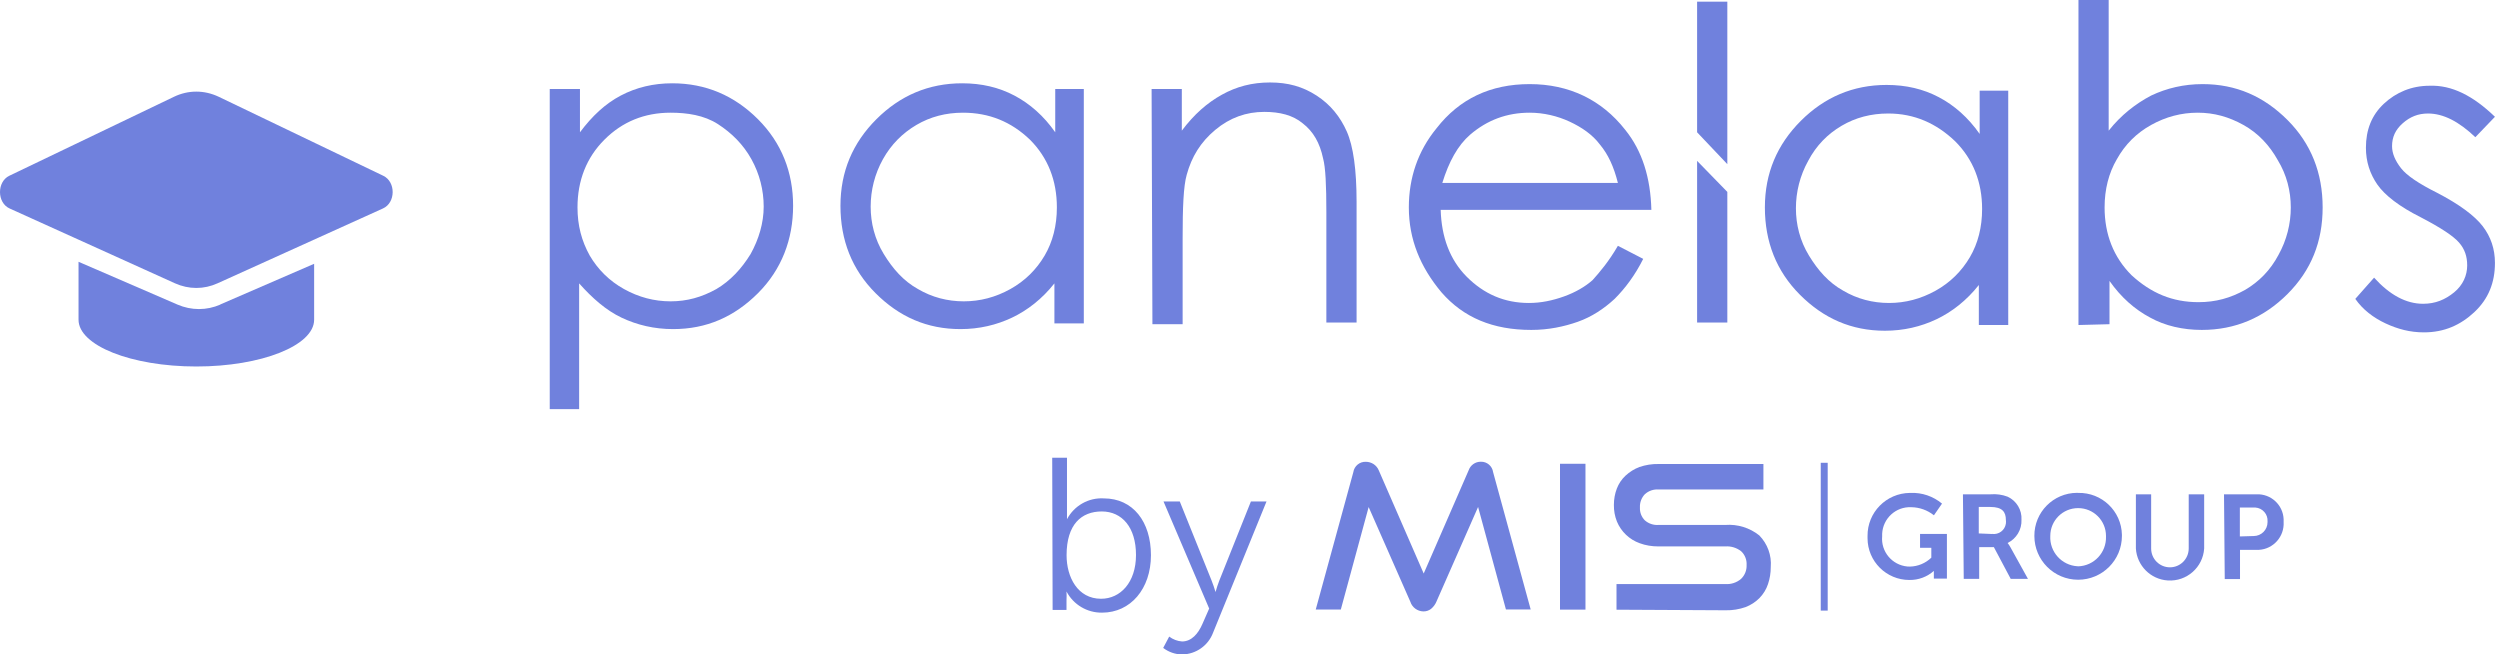 <svg width="191" height="50" viewBox="0 0 191 50" fill="none" xmlns="http://www.w3.org/2000/svg">
  <path d="M42 6.801H44.309V10.107C45.244 8.859 46.243 7.924 47.428 7.3C48.613 6.676 49.924 6.364 51.359 6.364C53.917 6.364 56.1 7.3 57.91 9.109C59.719 10.918 60.593 13.164 60.593 15.723C60.593 18.28 59.719 20.589 57.91 22.398C56.1 24.208 53.979 25.143 51.421 25.143C49.986 25.143 48.676 24.831 47.49 24.27C46.305 23.709 45.244 22.773 44.246 21.65V31.258H42V6.801ZM51.234 8.61C49.237 8.61 47.553 9.296 46.18 10.669C44.808 12.041 44.121 13.788 44.121 15.847C44.121 17.22 44.433 18.405 45.057 19.528C45.681 20.589 46.554 21.462 47.678 22.086C48.801 22.71 49.986 23.022 51.234 23.022C52.482 23.022 53.605 22.71 54.728 22.086C55.788 21.462 56.662 20.527 57.348 19.404C57.972 18.28 58.346 17.033 58.346 15.785C58.346 14.537 58.034 13.289 57.41 12.166C56.787 11.043 55.913 10.17 54.852 9.483C53.792 8.797 52.482 8.61 51.234 8.61Z" fill="#7081DD"/>
  <path d="M82.803 6.801V24.707H80.557V21.65C79.621 22.835 78.498 23.709 77.313 24.27C76.128 24.831 74.817 25.143 73.382 25.143C70.824 25.143 68.703 24.208 66.894 22.398C65.084 20.589 64.211 18.343 64.211 15.723C64.211 13.102 65.147 10.918 66.956 9.109C68.766 7.3 70.949 6.364 73.507 6.364C75.004 6.364 76.315 6.676 77.5 7.3C78.686 7.924 79.746 8.859 80.62 10.107V6.801H82.803ZM73.57 8.61C72.259 8.61 71.074 8.922 70.013 9.546C68.953 10.17 68.079 11.043 67.455 12.166C66.831 13.289 66.519 14.537 66.519 15.785C66.519 17.033 66.831 18.28 67.518 19.404C68.204 20.527 69.015 21.462 70.138 22.086C71.199 22.71 72.384 23.022 73.632 23.022C74.88 23.022 76.065 22.71 77.188 22.086C78.311 21.462 79.185 20.589 79.809 19.528C80.433 18.468 80.745 17.22 80.745 15.847C80.745 13.788 80.058 12.041 78.686 10.669C77.251 9.296 75.566 8.61 73.57 8.61Z" fill="#7081DD"/>
  <path d="M87.982 6.801H90.291V9.983C91.227 8.735 92.225 7.861 93.348 7.237C94.471 6.613 95.656 6.301 97.029 6.301C98.402 6.301 99.525 6.613 100.585 7.3C101.646 7.986 102.395 8.922 102.894 10.045C103.393 11.168 103.643 12.977 103.643 15.411V24.644H101.334V16.222C101.334 14.163 101.272 12.79 101.084 12.104C100.835 10.918 100.336 10.045 99.525 9.421C98.776 8.797 97.778 8.548 96.592 8.548C95.22 8.548 93.972 8.984 92.849 9.92C91.726 10.856 91.04 11.979 90.665 13.352C90.416 14.225 90.353 15.847 90.353 18.218V24.769H88.045L87.982 6.801Z" fill="#7081DD"/>
  <path d="M123.607 18.78L125.541 19.778C124.917 21.026 124.168 22.024 123.357 22.835C122.546 23.584 121.61 24.208 120.55 24.582C119.489 24.956 118.304 25.206 116.993 25.206C114.061 25.206 111.815 24.27 110.13 22.336C108.508 20.402 107.635 18.28 107.635 15.847C107.635 13.601 108.321 11.542 109.756 9.795C111.503 7.549 113.874 6.426 116.869 6.426C119.863 6.426 122.359 7.612 124.168 9.92C125.479 11.542 126.102 13.601 126.165 16.034H110.068C110.13 18.093 110.754 19.84 112.065 21.151C113.375 22.461 114.934 23.147 116.806 23.147C117.742 23.147 118.616 22.96 119.489 22.648C120.362 22.336 121.111 21.899 121.673 21.4C122.234 20.776 122.921 19.965 123.607 18.78ZM123.607 13.976C123.295 12.728 122.858 11.792 122.234 11.043C121.673 10.294 120.862 9.733 119.926 9.296C118.99 8.86 117.929 8.61 116.869 8.61C115.122 8.61 113.624 9.171 112.314 10.294C111.378 11.106 110.692 12.353 110.193 13.976H123.607Z" fill="#7081DD"/>
  <path d="M131.968 12.541V0.125H129.659V10.107" fill="#7081DD"/>
  <path d="M129.659 12.291V24.644H131.968V14.662" fill="#7081DD"/>
  <path d="M153.429 6.925V24.831H151.183V21.774C150.247 22.96 149.124 23.833 147.939 24.395C146.754 24.956 145.443 25.268 144.008 25.268C141.45 25.268 139.329 24.332 137.52 22.523C135.71 20.714 134.837 18.468 134.837 15.847C134.837 13.227 135.773 11.043 137.582 9.234C139.391 7.425 141.575 6.489 144.133 6.489C145.631 6.489 146.941 6.801 148.126 7.425C149.312 8.048 150.372 8.984 151.246 10.232V6.925H153.429ZM144.258 8.672C142.948 8.672 141.762 8.984 140.702 9.608C139.641 10.232 138.768 11.106 138.144 12.291C137.52 13.414 137.208 14.662 137.208 15.91C137.208 17.157 137.52 18.405 138.206 19.528C138.892 20.651 139.703 21.587 140.826 22.211C141.887 22.835 143.073 23.147 144.32 23.147C145.568 23.147 146.754 22.835 147.877 22.211C149 21.587 149.873 20.714 150.497 19.653C151.121 18.593 151.433 17.345 151.433 15.972C151.433 13.913 150.747 12.166 149.374 10.794C147.939 9.421 146.254 8.672 144.258 8.672Z" fill="#7081DD"/>
  <path d="M158.795 24.831V0H161.103V9.983C162.039 8.797 163.162 7.924 164.348 7.3C165.533 6.738 166.843 6.426 168.278 6.426C170.836 6.426 172.958 7.362 174.767 9.171C176.576 10.981 177.45 13.227 177.45 15.847C177.45 18.468 176.576 20.651 174.767 22.461C172.958 24.27 170.774 25.206 168.216 25.206C166.781 25.206 165.408 24.894 164.285 24.27C163.1 23.646 162.039 22.71 161.166 21.462V24.769L158.795 24.831ZM167.966 23.085C169.277 23.085 170.4 22.773 171.523 22.149C172.583 21.525 173.457 20.651 174.081 19.466C174.705 18.343 175.017 17.095 175.017 15.847C175.017 14.6 174.705 13.352 174.018 12.229C173.394 11.106 172.521 10.17 171.398 9.546C170.275 8.922 169.152 8.61 167.904 8.61C166.656 8.61 165.471 8.922 164.348 9.546C163.225 10.17 162.351 11.043 161.727 12.166C161.103 13.227 160.791 14.475 160.791 15.847C160.791 17.906 161.478 19.653 162.85 21.026C164.348 22.398 165.97 23.085 167.966 23.085Z" fill="#7081DD"/>
  <path d="M190.614 8.922L189.117 10.482C187.869 9.296 186.684 8.672 185.498 8.672C184.749 8.672 184.125 8.922 183.564 9.421C183.002 9.92 182.753 10.482 182.753 11.168C182.753 11.729 183.002 12.291 183.439 12.852C183.876 13.414 184.812 14.038 186.184 14.724C187.869 15.598 189.054 16.471 189.678 17.282C190.302 18.093 190.614 19.029 190.614 20.09C190.614 21.587 190.115 22.835 189.054 23.833C187.994 24.831 186.746 25.393 185.186 25.393C184.125 25.393 183.19 25.143 182.254 24.707C181.318 24.27 180.507 23.646 179.945 22.835L181.38 21.213C182.566 22.523 183.814 23.209 185.124 23.209C186.06 23.209 186.808 22.897 187.495 22.336C188.181 21.774 188.493 21.026 188.493 20.277C188.493 19.591 188.306 19.029 187.869 18.53C187.432 18.031 186.496 17.407 184.937 16.596C183.314 15.785 182.191 14.911 181.63 14.1C181.068 13.289 180.756 12.353 180.756 11.293C180.756 9.92 181.193 8.797 182.129 7.924C183.065 7.05 184.25 6.551 185.623 6.551C187.307 6.489 188.93 7.3 190.614 8.922Z" fill="#7081DD"/>
  <path d="M80.395 34.97H81.518V39.668C82.067 38.632 83.165 38.008 84.332 38.077C86.553 38.077 87.932 39.849 87.932 42.419C87.932 44.99 86.372 46.806 84.201 46.806C83.065 46.824 82.011 46.2 81.481 45.19C81.493 45.414 81.493 45.639 81.481 45.857V46.6H80.42L80.389 34.964L80.395 34.97ZM84.126 45.745C85.592 45.745 86.79 44.503 86.79 42.401C86.79 40.298 85.729 39.075 84.176 39.075C82.622 39.075 81.487 40.061 81.487 42.419C81.487 44.098 82.335 45.745 84.12 45.745H84.126Z" fill="#7081DD"/>
  <path d="M89.324 48.634C89.611 48.852 89.954 48.983 90.309 49.008C91.033 49.008 91.545 48.415 91.869 47.66L92.381 46.494L88.893 38.314H90.135L92.568 44.36C92.68 44.647 92.78 44.934 92.867 45.233C92.948 44.94 93.042 44.647 93.154 44.36L95.569 38.314H96.761L92.68 48.334C92.312 49.32 91.376 49.981 90.322 50C89.798 50 89.286 49.819 88.868 49.501L89.324 48.64V48.634Z" fill="#7081DD"/>
  <path d="M145.968 37.659C146.841 37.622 147.696 37.915 148.37 38.476L147.752 39.369C147.259 38.975 146.648 38.757 146.018 38.751C144.845 38.695 143.853 39.606 143.797 40.779C143.797 40.841 143.797 40.91 143.797 40.972C143.691 42.139 144.552 43.174 145.725 43.281C145.793 43.281 145.856 43.287 145.924 43.287C146.529 43.274 147.11 43.031 147.553 42.607V41.852H146.692V40.791H148.744V44.204H147.746V43.617C147.234 44.073 146.567 44.322 145.874 44.31C144.115 44.31 142.686 42.887 142.68 41.128C142.68 41.072 142.68 41.01 142.68 40.953C142.661 39.15 144.109 37.678 145.912 37.659C145.93 37.659 145.949 37.659 145.968 37.659Z" fill="#7081DD"/>
  <path d="M149.955 37.765H152.083C152.526 37.728 152.969 37.79 153.38 37.946C154.06 38.258 154.485 38.957 154.441 39.712C154.472 40.46 154.054 41.159 153.38 41.484C153.461 41.584 153.53 41.69 153.592 41.802L154.934 44.223H153.617L152.332 41.802H151.209V44.223H150.03L149.968 37.765H149.955ZM152.189 40.791C152.7 40.866 153.174 40.517 153.249 40.005C153.262 39.911 153.262 39.818 153.249 39.73C153.249 39.113 152.981 38.732 152.07 38.732H151.178V40.754L152.189 40.797V40.791Z" fill="#7081DD"/>
  <path d="M158.77 37.659C160.579 37.615 162.077 39.05 162.114 40.853C162.114 40.885 162.114 40.916 162.114 40.947C162.114 42.794 160.617 44.291 158.77 44.291C156.923 44.291 155.426 42.794 155.426 40.947C155.413 39.138 156.867 37.665 158.676 37.653C158.708 37.653 158.739 37.653 158.77 37.653V37.659ZM158.77 43.268C159.987 43.231 160.935 42.214 160.898 40.997C160.898 40.978 160.898 40.966 160.898 40.947C160.898 39.774 159.949 38.82 158.77 38.82C157.591 38.82 156.642 39.768 156.642 40.947C156.58 42.157 157.51 43.193 158.72 43.262C158.733 43.262 158.751 43.262 158.77 43.262V43.268Z" fill="#7081DD"/>
  <path d="M163.182 37.765H164.348V41.908C164.348 42.7 164.991 43.343 165.783 43.343C166.576 43.343 167.212 42.7 167.218 41.908V37.765H168.398V41.908C168.304 43.349 167.062 44.441 165.621 44.347C164.311 44.266 163.263 43.218 163.182 41.908V37.765Z" fill="#7081DD"/>
  <path d="M169.908 37.765H172.404C173.502 37.721 174.425 38.576 174.469 39.668C174.469 39.743 174.469 39.812 174.469 39.886C174.531 40.991 173.689 41.945 172.585 42.008C172.529 42.008 172.466 42.008 172.41 42.008H171.137V44.241H169.971L169.914 37.759L169.908 37.765ZM172.179 40.953C172.766 40.953 173.24 40.479 173.24 39.893C173.24 39.874 173.24 39.855 173.24 39.837C173.277 39.288 172.859 38.813 172.31 38.776C172.267 38.776 172.223 38.776 172.179 38.776H171.125V40.984L172.179 40.953Z" fill="#7081DD"/>
  <path d="M115.053 46.562L112.926 38.732L109.738 45.976C109.65 46.188 109.507 46.369 109.332 46.519C109.164 46.65 108.951 46.718 108.739 46.712C108.29 46.7 107.891 46.406 107.754 45.982L104.565 38.739L102.438 46.569H100.522L103.392 36.081C103.461 35.606 103.879 35.257 104.359 35.282C104.565 35.282 104.759 35.344 104.933 35.45C105.114 35.569 105.258 35.737 105.339 35.937L108.771 43.817L112.202 35.937C112.339 35.538 112.714 35.27 113.138 35.276C113.606 35.263 114.011 35.606 114.074 36.074L116.944 46.562H115.053Z" fill="#7081DD"/>
  <path d="M119.184 46.575V35.432H121.13V46.575H119.184Z" fill="#7081DD"/>
  <path d="M123.501 46.575V44.622H131.817C132.254 44.653 132.685 44.51 133.015 44.229C133.302 43.954 133.458 43.568 133.44 43.168C133.465 42.769 133.309 42.376 133.015 42.108C132.672 41.846 132.248 41.715 131.817 41.746H126.695C126.209 41.746 125.728 41.671 125.273 41.502C124.487 41.222 123.85 40.616 123.532 39.843C123.37 39.437 123.295 39.007 123.301 38.57C123.301 38.146 123.376 37.721 123.526 37.328C123.669 36.954 123.894 36.617 124.187 36.343C124.493 36.056 124.855 35.831 125.248 35.681C125.722 35.519 126.221 35.438 126.726 35.45H134.725V37.397H126.726C126.34 37.366 125.953 37.497 125.666 37.759C125.41 38.027 125.273 38.395 125.291 38.77C125.273 39.138 125.404 39.493 125.666 39.755C125.959 40.011 126.34 40.136 126.726 40.105H131.824C132.753 40.036 133.677 40.323 134.407 40.903C135.037 41.546 135.361 42.426 135.286 43.324C135.286 43.767 135.218 44.21 135.074 44.628C134.943 45.027 134.719 45.389 134.425 45.689C134.126 45.995 133.764 46.225 133.365 46.381C132.878 46.55 132.36 46.637 131.842 46.625L123.501 46.581V46.575Z" fill="#7081DD"/>
  <path d="M139.636 35.357H139.105V46.65H139.636V35.357Z" fill="#7081DD"/>
  <path d="M29.258 15.926L16.625 21.643C15.582 22.119 14.421 22.119 13.365 21.643L0.732 15.926C-0.233 15.49 -0.246 13.893 0.706 13.431L13.287 7.396C14.382 6.868 15.608 6.868 16.716 7.396L29.285 13.431C30.249 13.893 30.236 15.49 29.258 15.926Z" fill="#7081DD"/>
  <path d="M16.837 23.269C15.787 23.727 14.62 23.727 13.557 23.269L6 20V24.426C6 26.398 10.028 28 15 28C19.972 28 24 26.398 24 24.426V20.153L16.811 23.269H16.837Z" fill="#7081DD"/>
</svg>

